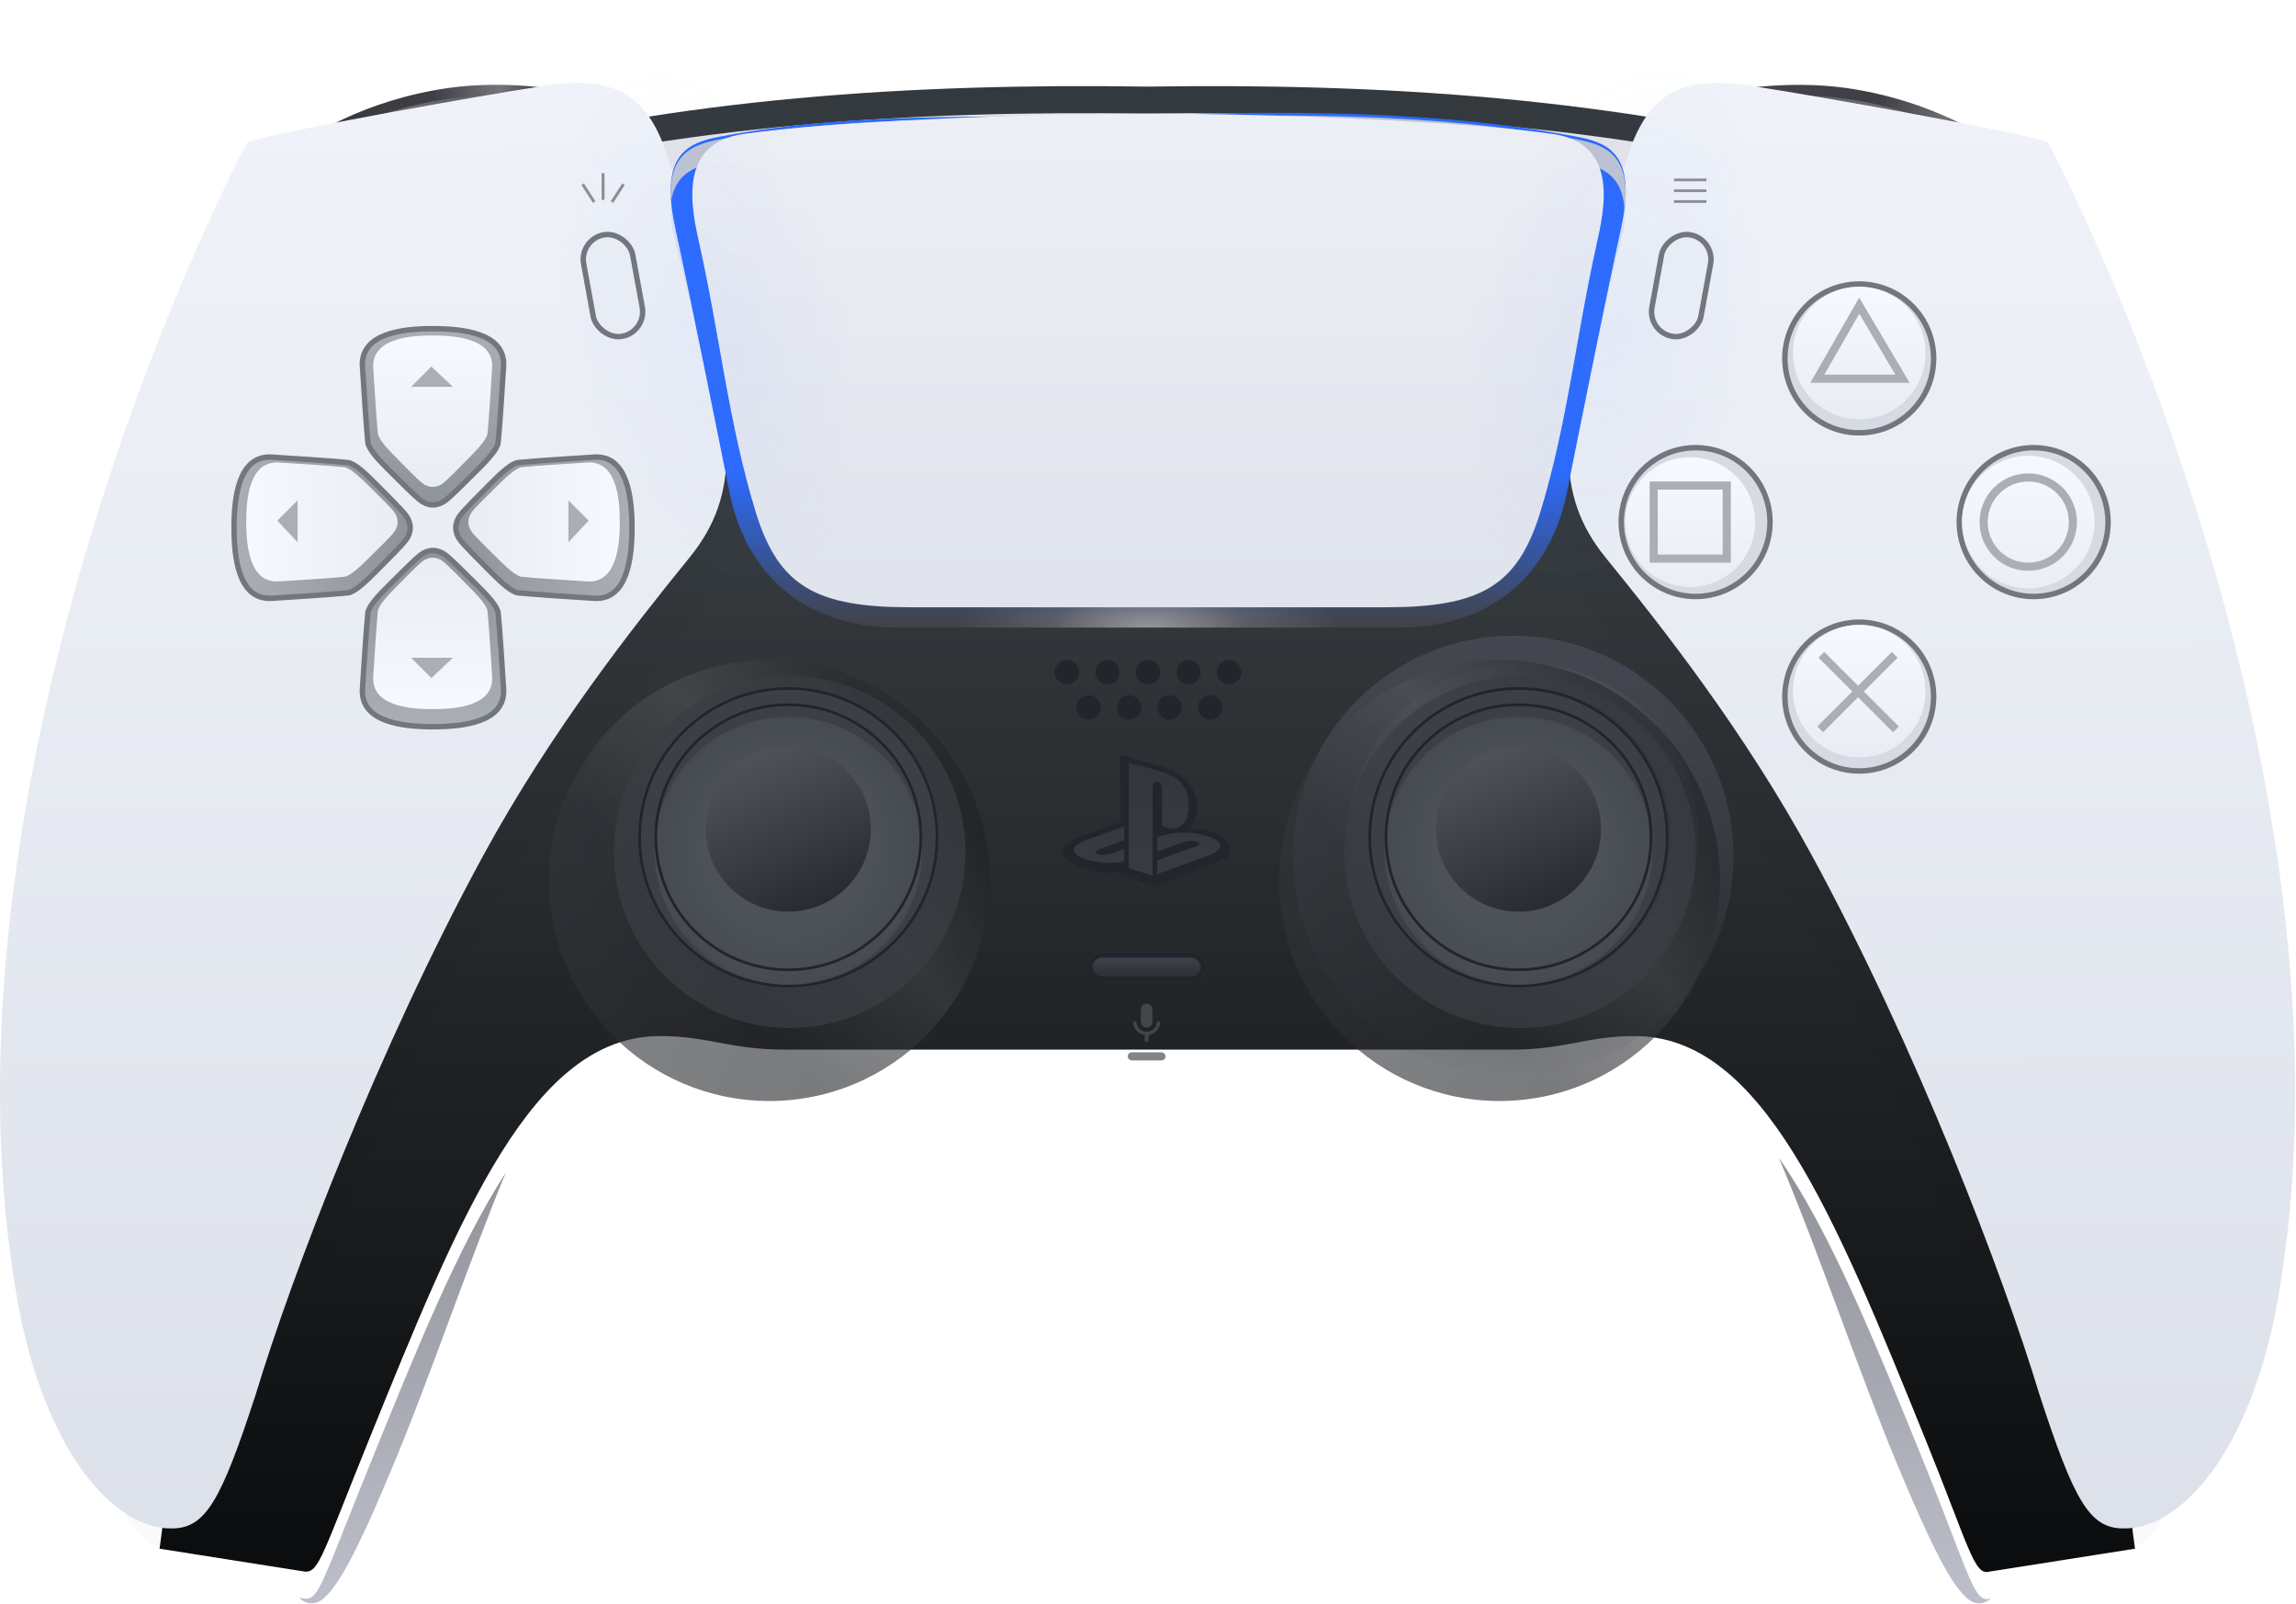 <svg xmlns="http://www.w3.org/2000/svg" width="849" height="593" fill="none"><path fill="url(#a)" d="m106 57-2 28 115.5-24-4-25c-3.333-3-28.5-6.462-49.5-3.5-31.2 4.4-53 18.167-60 24.5Z"/><path fill="url(#b)" d="m106 57-2 28 115.5-24-4-25c-3.333-3-28.5-6.462-49.5-3.5-31.2 4.4-53 18.167-60 24.5Z"/><g filter="url(#c)"><path fill="url(#d)" d="M105.892 58.513 106 57c7-6.333 28.8-20.1 60-24.5 21-2.962 46.167.5 49.5 3.5l.163 1.02C199.82 38.59 181.691 41.198 165.5 44c-18.161 3.143-42.177 9.458-59.608 14.513Z"/></g><path fill="url(#e)" d="m742.5 57 2 28L629 61l4-25c3.333-3 28.5-6.462 49.5-3.5 31.2 4.4 53 18.167 60 24.5Z"/><path fill="url(#f)" d="m742.5 57 2 28L629 61l4-25c3.333-3 28.5-6.462 49.5-3.5 31.2 4.4 53 18.167 60 24.5Z"/><g filter="url(#g)"><path fill="url(#h)" d="M742.608 58.513 742.5 57c-7-6.333-28.8-20.1-60-24.5-21-2.962-46.167.5-49.5 3.5l-.163 1.02C648.68 38.59 666.809 41.198 683 44c18.161 3.143 42.177 9.458 59.608 14.513Z"/></g><path fill="url(#i)" d="M657.791 428.033c18.976 27.157 35.473 67.867 54.195 114.066 4.243 10.47 7.503 18.935 10.105 25.692 7.192 18.673 9.363 24.311 13.381 23.209l.658-.104c-2.022 1.988-5.559 2.713-8.541.104-5.321-4.656-11.5-14.5-27-52-6.449-15.604-12.998-33.248-19.664-51.212l-.001-.002-.002-.004c-7.549-20.341-15.25-41.09-23.131-59.749Z"/><path fill="url(#j)" d="M110.713 590.64 113 591c3.98 0 5.618-4.119 14.79-27.193 2.349-5.909 5.192-13.062 8.696-21.708 17.512-43.215 33.078-81.627 50.547-108.637-7.094 17.212-14.043 35.936-20.868 54.326-6.667 17.963-13.216 35.608-19.665 51.212-15.5 37.5-21.679 47.344-27 52-3.107 2.718-6.816 1.818-8.787-.36Z"/><g filter="url(#k)"><path fill="url(#l)" d="M167.08 68.217C74.087 92.631 72.992 485.61 59 582.5l54 8.5c5 0 6.303-6.5 23.486-48.901C170.331 458.579 196.906 393 244 393c18 0 26 5 46 5h269c20 0 27.472-5 45.472-5 47.093 0 73.669 65.579 107.514 149.099C727.953 581.5 730 592.5 735.472 591l54-8.5C775.48 485.61 774.385 92.631 681.391 68.217c-84.088-22.076-170.35-27.524-257.155-26.2-86.805-1.324-173.068 4.124-257.156 26.2Z"/></g><path fill="#E4E4E9" d="M96.254 213.218c14.554-76.375 36.389-135.96 70.826-145 84.088-22.077 170.351-27.525 257.156-26.201 86.805-1.324 173.067 4.124 257.155 26.2 35.515 9.324 57.626 72.402 72.171 152.215-14.716-60.082-35.437-104.369-65.532-112.06C601.694 86.308 513.126 80.862 424 82.186c-89.126-1.324-177.694 4.122-264.03 26.186-28.877 7.379-49.124 48.454-63.716 104.846Z"/><circle cx="81.5" cy="81.5" r="81.5" fill="url(#m)" transform="matrix(-1 0 0 1 641 235)"/><circle cx="65" cy="65" r="65" fill="url(#n)" transform="matrix(-1 0 0 1 628 245)"/><circle cx="55.5" cy="55.5" r="54.5" fill="#3D3F44" stroke="#21242C" stroke-width="2" transform="matrix(-1 0 0 1 618 254)"/><circle cx="49.5" cy="49.5" r="48.5" fill="#5B5F67" stroke="#21242C" stroke-width="2" transform="matrix(-1 0 0 1 612 260)"/><circle cx="30.5" cy="30.5" r="30.5" fill="#4B4E53" transform="matrix(-1 0 0 1 593 279)"/><g filter="url(#o)" opacity=".6" transform="matrix(-1 0 0 1 370 235)"><circle cx="81.5" cy="81.5" r="81.5" fill="url(#p)"/><circle cx="81.5" cy="81.5" r="81.5" fill="url(#q)"/></g><g filter="url(#r)" opacity=".7"><circle cx="65" cy="65" r="65" fill="url(#s)" transform="matrix(-1 0 0 1 357 245)"/></g><g filter="url(#t)"><circle cx="55.5" cy="55.5" r="55.5" fill="#3D3F44" transform="matrix(-1 0 0 1 347 254)"/></g><circle cx="55.5" cy="55.5" r="55" stroke="#21242C" transform="matrix(-1 0 0 1 347 254)"/><g filter="url(#u)"><circle cx="49.5" cy="49.5" r="49.5" fill="url(#v)" transform="matrix(-1 0 0 1 341 260)"/></g><circle cx="49.5" cy="49.5" r="49" stroke="#21242C" transform="matrix(-1 0 0 1 341 260)"/><g filter="url(#w)"><circle cx="30.5" cy="30.5" r="30.5" fill="url(#x)" transform="matrix(-1 0 0 1 322 279)"/></g><g filter="url(#y)" opacity=".6" transform="matrix(-1 0 0 1 640 235)"><circle cx="81.5" cy="81.5" r="81.5" fill="url(#z)"/><circle cx="81.5" cy="81.5" r="81.5" fill="url(#A)"/></g><g filter="url(#B)" opacity=".7"><circle cx="65" cy="65" r="65" fill="url(#C)" transform="matrix(-1 0 0 1 627 245)"/></g><g filter="url(#D)"><circle cx="55.5" cy="55.5" r="55.5" fill="#3D3F44" transform="matrix(-1 0 0 1 617 254)"/></g><circle cx="55.5" cy="55.5" r="55" stroke="#21242C" transform="matrix(-1 0 0 1 617 254)"/><g filter="url(#E)"><circle cx="49.5" cy="49.5" r="49.5" fill="url(#F)" transform="matrix(-1 0 0 1 611 260)"/></g><circle cx="49.5" cy="49.5" r="49" stroke="#21242C" transform="matrix(-1 0 0 1 611 260)"/><g filter="url(#G)"><circle cx="30.5" cy="30.5" r="30.5" fill="url(#H)" transform="matrix(-1 0 0 1 592 279)"/></g><g fill="#000" fill-opacity=".02" filter="url(#I)"><path d="M197.163 64.283c-22.033 3.353-71.964 15.81-83.459 19.642-33.05 62.761-109.207 248.17-81.905 408.186 9.563 56.054 14.965 73.362 35.082 72.883 11.975 0 17.435.13 29.697-37.43 12.83-42.454 43.573-122.831 80.468-190.679 24.172-44.448 53.567-81.606 73.284-105.879 18.68-22.996 14.369-45.992 5.269-85.757-1.846-8.062-3.42-15.556-4.873-22.47-9.423-44.851-13.722-65.311-53.563-58.496Zm452.674 0c22.033 3.353 71.963 15.81 83.459 19.642 33.049 62.761 109.207 248.17 81.905 408.186-9.563 56.054-14.965 73.362-35.082 72.883-11.975 0-17.435.13-29.697-37.43-12.83-42.454-43.573-122.831-80.468-190.679-24.172-44.448-53.567-81.606-73.284-105.879-18.68-22.996-14.369-45.992-5.269-85.757 1.846-8.062 3.42-15.556 4.873-22.47 9.423-44.851 13.722-65.311 53.563-58.496Z"/></g><g filter="url(#J)"><path fill="url(#K)" d="M199.553 53c-23 3.5-96 16.5-108 20.5-34.5 65.5-114 259-85.5 426 9.984 58.5 36.5 87 57.5 86.5 12.5 0 18.2-10.3 31-49.5 13.393-44.307 45.485-128.191 84-199 25.233-46.389 55.918-85.168 76.5-110.5 19.5-24 15-48 5.5-89.5-1.926-8.414-3.57-16.235-5.086-23.451C245.63 67.24 241.142 45.888 199.553 53Z"/><path fill="url(#L)" d="M649.128 53c23 3.5 96 16.5 108 20.5 34.5 65.5 114 259 85.5 426-9.983 58.5-36.5 87-57.5 86.5-12.5 0-18.2-10.3-31-49.5-13.393-44.307-45.485-128.191-84-199-25.232-46.389-55.917-85.168-76.5-110.5-19.5-24-15-48-5.5-89.5 1.926-8.414 3.57-16.235 5.086-23.451C603.052 67.24 607.539 45.888 649.128 53Z"/></g><g filter="url(#M)"><path fill="url(#N)" d="M266.24 51.5c-12 2.286-22.5 6.5-16.5 34s16.5 79.998 20 97.499c5.4 27 24.5 50.001 62.5 50.001h184.666c38 0 57.1-23 62.5-50 3.5-17.501 14-70 20-97.5s-4.5-31.714-16.5-34c-51.148-9.742-106.074-9.532-158.166-8-52.83 1.554-106.267-1.95-158.5 8Z"/><path fill="url(#O)" d="M266.24 51.5c-12 2.286-22.5 6.5-16.5 34s16.5 79.998 20 97.499c5.4 27 24.5 50.001 62.5 50.001h184.666c38 0 57.1-23 62.5-50 3.5-17.501 14-70 20-97.5s-4.5-31.714-16.5-34c-51.148-9.742-106.074-9.532-158.166-8-52.83 1.554-106.267-1.95-158.5 8Z"/><path fill="url(#P)" d="M266.24 51.5c-12 2.286-22.5 6.5-16.5 34s16.5 79.998 20 97.499c5.4 27 24.5 50.001 62.5 50.001h184.666c38 0 57.1-23 62.5-50 3.5-17.501 14-70 20-97.5s-4.5-31.714-16.5-34c-51.148-9.742-106.074-9.532-158.166-8-52.83 1.554-106.267-1.95-158.5 8Z"/></g><g filter="url(#Q)"><path fill="#2A6AFD" fill-opacity=".1" d="M266.232 60.483c-11.995 1.946-22.49 5.533-16.493 28.945 5.998 23.411 16.493 68.105 19.992 83.004 5.398 22.987 24.49 42.568 62.474 42.568h184.59c37.984 0 57.076-19.581 62.474-42.567 3.499-14.899 13.994-59.594 19.992-83.005 5.997-23.412-4.498-27-16.493-28.945-51.127-8.294-106.031-8.115-158.101-6.811-52.808 1.323-106.223-1.66-158.435 6.81Z"/></g><path fill="#BEC3D2" d="M248.097 74.537c-1.143-17.769 7.96-21.097 18.143-23.037 37.962-7.23 76.56-7.356 115.098-7.481 14.488-.047 28.968-.094 43.402-.519 52.092-1.532 107.018-1.742 158.166 8 10.816 2.06 20.413 5.687 17.808 26.52-.524-13.766-8.916-16.643-18.206-18.383-51.127-9.574-106.031-9.367-158.101-7.861-14.428.417-28.902.463-43.384.51-38.522.122-77.104.245-115.051 7.351-8.448 1.582-16.153 4.105-17.875 14.9Z"/><g filter="url(#R)"><path fill="url(#S)" d="M424.509 38c-48 0-118 3-149.5 7.5-24.732 3.533-19.363 27.492-16.28 41.248 7.354 32.812 10.82 66.527 20.78 98.752 8.5 27.5 22.5 35 57.5 35h175c35 0 49-7.5 57.5-35 9.96-32.225 13.427-65.94 20.78-98.752 3.083-13.756 8.452-37.715-16.28-41.248-31.5-4.5-101.5-7.5-149.5-7.5Z"/></g><ellipse cx="261.419" cy="122.419" fill="url(#T)" fill-opacity=".07" rx="96.711" ry="99.534" transform="rotate(-15 261.419 122.419)"/><ellipse cx="96.711" cy="99.534" fill="url(#U)" fill-opacity=".07" rx="96.711" ry="99.534" transform="scale(-1 1) rotate(-15 -167.55 2741.854)"/><g opacity=".85"><g filter="url(#V)"><path fill="#21242C" d="M414.328 302v-25c3 .667 10.567 3.108 17 5 9.038 2.658 15.5 13.5 8.5 22.5 8-1 18 4 14 10.5l-27 11c-2.667-1.333-13.5-5.5-13.5-5.5-13.5 1.5-29-7.5-14.5-13l15.5-5.5Z"/></g><g filter="url(#W)"><path fill="url(#X)" d="M429.693 291.214v13.042c5.492 2.652 9.813-.003 9.813-7.002 0-7.179-2.529-10.367-9.987-12.931-2.935-.985-8.391-2.628-12.139-3.323v38.934l8.812 2.796v-32.655c0-1.528.68-2.554 1.781-2.195 1.439.4 1.72 1.807 1.72 3.334Z"/><path fill="url(#Y)" d="M406.036 314.726c1.306.427 3.668.307 5.277-.271l4.358-1.582v4.581l-.023.004a373.9 373.9 0 0 1-.843.139c-4.362.712-9.01.416-13.585-1.094-4.267-1.2-4.979-3.7-3.033-5.144 1.8-1.333 4.855-2.332 4.855-2.332l12.629-4.489v5.116l-9.088 3.254c-1.608.575-1.851 1.394-.547 1.818Z"/><path fill="url(#Z)" d="M450.758 312.938c-1.058 1.333-3.643 2.286-3.643 2.286l-19.255 6.915v-5.098l14.17-5.053c1.608-.575 1.856-1.389.55-1.816-1.306-.427-3.667-.305-5.277.27l-9.443 3.328v-5.291l.542-.184s2.732-.968 6.565-1.395c3.837-.416 8.536.058 12.224 1.458 4.156 1.314 4.623 3.25 3.567 4.58Z"/></g></g><g fill="#21242C" filter="url(#aa)" opacity=".9"><path d="M399 246.5a4.5 4.5 0 1 1-9 0 4.5 4.5 0 0 1 9 0Zm15 0a4.5 4.5 0 1 1-9 0 4.5 4.5 0 0 1 9 0ZM402.5 264a4.5 4.5 0 1 0 0-9 4.5 4.5 0 0 0 0 9Zm26.5-17.5a4.5 4.5 0 1 1-9 0 4.5 4.5 0 0 1 9 0ZM417.5 264a4.5 4.5 0 1 0 0-9 4.5 4.5 0 0 0 0 9Zm26.5-17.5a4.5 4.5 0 1 1-9 0 4.5 4.5 0 0 1 9 0ZM432.5 264a4.5 4.5 0 1 0 0-9 4.5 4.5 0 0 0 0 9Zm26.5-17.5a4.5 4.5 0 1 1-9 0 4.5 4.5 0 0 1 9 0ZM447.5 264a4.5 4.5 0 1 0 0-9 4.5 4.5 0 0 0 0 9Z"/></g><g filter="url(#ab)" opacity=".71"><rect width="44" height="11" x="402" y="349" fill="url(#ac)" rx="5.5"/><rect width="42" height="9" x="403" y="350" stroke="#21242C" stroke-width="2" rx="4.5"/></g><rect width="14" height="3" x="417" y="389" fill="#21242C" fill-opacity=".65" opacity=".86" rx="1.5"/><path fill="#CACDDB" fill-opacity=".2" d="M427.792 377.637H429c0 1.244-.425 2.339-1.275 3.284-.828.922-1.835 1.475-3.02 1.659V385h-1.41v-2.42c-1.185-.184-2.203-.737-3.053-1.659-.828-.945-1.242-2.04-1.242-3.284h1.208c0 1.083.369 1.982 1.107 2.696A3.86 3.86 0 0 0 424 381.37c1.029 0 1.913-.345 2.651-1.037.761-.714 1.141-1.613 1.141-2.696Zm-2.282 1.556c-.425.437-.928.656-1.51.656s-1.085-.219-1.51-.656a2.16 2.16 0 0 1-.638-1.556v-4.425c0-.599.213-1.117.638-1.555.425-.438.928-.657 1.51-.657s1.085.219 1.51.657c.425.438.638.956.638 1.555v4.425a2.16 2.16 0 0 1-.638 1.556Z"/><g filter="url(#ad)"><path fill="url(#ae)" d="M134.027 133.5c.5 8 1.334 21 2 28 .238 2.5 3.9 6.4 7.5 10 4.5 4.5 10 10 12 11.5 2.925 2.193 6.251 2.193 9.176 0 2-1.5 7.5-7 12-11.5 3.6-3.6 7.262-7.5 7.5-10 .667-7 1.5-20 2-28 .775-12.405-15.176-14-26.176-14-11 0-26.77 1.67-26 14Z"/><path stroke="#72767E" stroke-width="2" d="M134.027 133.5c.5 8 1.334 21 2 28 .238 2.5 3.9 6.4 7.5 10 4.5 4.5 10 10 12 11.5 2.925 2.193 6.251 2.193 9.176 0 2-1.5 7.5-7 12-11.5 3.6-3.6 7.262-7.5 7.5-10 .667-7 1.5-20 2-28 .775-12.405-15.176-14-26.176-14-11 0-26.77 1.67-26 14Z"/></g><path fill="url(#af)" d="M138.023 136.035c.421 6.877 1.123 18.052 1.685 24.069.2 2.149 3.285 5.502 6.318 8.596 3.791 3.869 8.424 8.596 10.109 9.886 2.464 1.885 5.266 1.885 7.73 0 1.685-1.29 6.318-6.017 10.109-9.886 3.033-3.094 6.118-6.447 6.318-8.596.562-6.017 1.264-17.192 1.685-24.069.653-10.664-12.784-12.035-22.051-12.035-9.267 0-22.552 1.435-21.903 12.035Z"/><path fill="#AAAEB7" d="M152 143h15.5l-8-7.5-7.5 7.5Z"/><g filter="url(#ag)"><path fill="url(#ah)" d="M219.688 166.985c-8.001.5-21.001 1.333-28.001 2-2.5.238-6.4 3.9-10 7.5-4.499 4.5-10 10-11.5 12-2.193 2.924-2.193 6.251 0 9.175 1.5 2 7 7.5 11.5 12 3.6 3.6 7.5 7.262 10 7.5 7 .667 20 1.5 28 2 12.406.776 14-15.175 14-26.175s-1.669-26.771-13.999-26Z"/><path stroke="#72767E" stroke-width="2" d="M219.688 166.985c-8.001.5-21.001 1.333-28.001 2-2.5.238-6.4 3.9-10 7.5-4.499 4.5-10 10-11.5 12-2.193 2.924-2.193 6.251 0 9.175 1.5 2 7 7.5 11.5 12 3.6 3.6 7.5 7.262 10 7.5 7 .667 20 1.5 28 2 12.406.776 14-15.175 14-26.175s-1.669-26.771-13.999-26Z"/></g><path fill="url(#ai)" d="M217.153 170.98c-6.877.422-18.052 1.124-24.07 1.685-2.149.201-5.501 3.286-8.596 6.318-3.868 3.791-8.596 8.425-9.885 10.11-1.886 2.463-1.886 5.266 0 7.729 1.289 1.685 6.017 6.319 9.885 10.109 3.095 3.033 6.447 6.118 8.596 6.319 6.018.561 17.193 1.263 24.07 1.685 10.664.653 12.034-12.785 12.034-22.051 0-9.267-1.435-22.553-12.034-21.904Z"/><path fill="#AAAEB7" d="m210.188 184.958-.001 15.5 7.5-8-7.499-7.5Z"/><g filter="url(#aj)"><path fill="url(#ak)" d="M134.027 252.645c.5-8 1.334-21 2-28 .238-2.5 3.9-6.4 7.5-10 4.5-4.5 10-10 12-11.5 2.925-2.193 6.251-2.193 9.176 0 2 1.5 7.5 7 12 11.5 3.6 3.6 7.262 7.5 7.5 10 .667 7 1.5 20 2 28 .775 12.405-15.176 14-26.176 14-11 0-26.77-1.67-26-14Z"/><path stroke="#72767E" stroke-width="2" d="M134.027 252.645c.5-8 1.334-21 2-28 .238-2.5 3.9-6.4 7.5-10 4.5-4.5 10-10 12-11.5 2.925-2.193 6.251-2.193 9.176 0 2 1.5 7.5 7 12 11.5 3.6 3.6 7.262 7.5 7.5 10 .667 7 1.5 20 2 28 .775 12.405-15.176 14-26.176 14-11 0-26.77-1.67-26-14Z"/></g><path fill="url(#al)" d="M138.023 250.11c.421-6.877 1.123-18.052 1.685-24.069.2-2.149 3.285-5.502 6.318-8.596 3.791-3.868 8.424-8.596 10.109-9.886 2.464-1.885 5.266-1.885 7.73 0 1.685 1.29 6.318 6.018 10.109 9.886 3.033 3.094 6.118 6.447 6.318 8.596.562 6.017 1.264 17.192 1.685 24.069.653 10.664-12.784 12.035-22.051 12.035-9.267 0-22.552-1.435-21.903-12.035Z"/><path fill="#AAAEB7" d="M152 243.145h15.5l-8 7.5-7.5-7.5Z"/><g filter="url(#am)"><path fill="url(#an)" d="M100.542 166.985c8 .5 21 1.333 28 2 2.5.238 6.4 3.9 10 7.5 4.5 4.5 10 10 11.5 12 2.194 2.924 2.194 6.251 0 9.175-1.5 2-6.999 7.5-11.499 12-3.6 3.6-7.501 7.262-10.001 7.5-7 .667-20 1.5-28 2-12.405.776-14-15.175-14-26.175s1.67-26.771 14-26Z"/><path stroke="#72767E" stroke-width="2" d="M100.542 166.985c8 .5 21 1.333 28 2 2.5.238 6.4 3.9 10 7.5 4.5 4.5 10 10 11.5 12 2.194 2.924 2.194 6.251 0 9.175-1.5 2-6.999 7.5-11.499 12-3.6 3.6-7.501 7.262-10.001 7.5-7 .667-20 1.5-28 2-12.405.776-14-15.175-14-26.175s1.67-26.771 14-26Z"/></g><path fill="url(#ao)" d="M103.077 170.98c6.877.422 18.052 1.124 24.07 1.685 2.149.201 5.501 3.286 8.596 6.318 3.868 3.791 8.596 8.425 9.885 10.11 1.886 2.463 1.886 5.266 0 7.729-1.289 1.685-6.017 6.319-9.885 10.109-3.095 3.033-6.447 6.118-8.596 6.319-6.018.561-17.193 1.263-24.07 1.685-10.664.653-12.034-12.785-12.034-22.051 0-9.267 1.435-22.553 12.034-21.904Z"/><path fill="#AAAEB7" d="M110.042 184.958v15.5l-7.5-8 7.5-7.5Z"/><g filter="url(#ap)"><rect width="20.432" height="40.117" x="213" y="82.674" fill="#E8ECF4" rx="10.216" transform="rotate(-10.357 213 82.674)"/><rect width="18.432" height="38.117" x="214.163" y="83.477" stroke="#72767E" stroke-width="2" rx="9.216" transform="rotate(-10.357 214.163 83.477)"/></g><path fill="#72767E" d="M222.467 64v9.9h1.066V64h-1.066Zm-3.2 11L215 68.4l.888-.61 4.266 6.6-.887.61Zm7.466 0L231 68.4l-.888-.61-4.266 6.6.887.61Z" opacity=".8"/><g filter="url(#aq)"><circle cx="687.5" cy="130.5" r="28.5" fill="#D6DAE2"/><circle cx="687.5" cy="130.5" r="27.5" stroke="#72767E" stroke-width="2"/></g><circle cx="687.5" cy="130.5" r="24.5" fill="url(#ar)"/><path stroke="#AAAEB7" stroke-width="3" d="M687.5 113 672 140h31.5l-16-27Z"/><g filter="url(#as)" transform="rotate(-90 625 193)"><circle cx="625" cy="193" r="28.5" fill="#D6DAE2"/><circle cx="625" cy="193" r="27.5" stroke="#72767E" stroke-width="2"/></g><circle cx="625" cy="193" r="24" fill="url(#at)" transform="rotate(-90 625 193)"/><path stroke="#AAAEB7" stroke-width="3" d="M611.5 179.5h27v27h-27z"/><g filter="url(#au)"><circle cx="687.5" cy="255.5" r="28.5" fill="#D6DAE2"/><circle cx="687.5" cy="255.5" r="27.5" stroke="#72767E" stroke-width="2"/></g><circle cx="687.5" cy="255.5" r="24.5" fill="url(#av)"/><path fill="#AAAEB7" d="m689.182 255.621 12.5-12.5-2.121-2.121-12.5 12.5-12.5-12.5-2.122 2.121 12.5 12.5L672 268.561l2.121 2.121 12.94-12.939L700 270.682l2.121-2.121-12.939-12.94Z"/><g filter="url(#aw)" transform="rotate(-90 750 193)"><circle cx="750" cy="193" r="28.5" fill="#D6DAE2"/><circle cx="750" cy="193" r="27.5" stroke="#72767E" stroke-width="2"/></g><circle cx="750" cy="193" r="24.5" fill="url(#ax)" transform="rotate(-90 750 193)"/><circle cx="750" cy="193" r="16.5" stroke="#AAAEB7" stroke-width="3" transform="rotate(-90 750 193)"/><g filter="url(#ay)"><rect width="20.432" height="40.117" fill="#E8ECF4" rx="10.216" transform="scale(-1 1) rotate(-10.358 138.431 3546.18)"/><rect width="18.432" height="38.117" x="-1.163" y=".804" stroke="#72767E" stroke-width="2" rx="9.216" transform="scale(-1 1) rotate(-10.358 138.431 3534.144)"/></g><path fill="#72767E" d="M631 67h-12v-1h12v1Zm0 4h-12v-1h12v1Zm-12 4h12v-1h-12v1Z" opacity=".8"/><defs><linearGradient id="a" x1="104" x2="220" y1="69.5" y2="44.5" gradientUnits="userSpaceOnUse"><stop stop-color="#35353A"/><stop offset="1" stop-color="#47474E"/></linearGradient><linearGradient id="b" x1="220" x2="104" y1="31" y2="53" gradientUnits="userSpaceOnUse"><stop offset=".182" stop-color="#fff" stop-opacity="0"/><stop offset=".297" stop-color="#fff" stop-opacity=".27"/><stop offset=".505" stop-color="#fff" stop-opacity="0"/></linearGradient><linearGradient id="d" x1="194.5" x2="119.5" y1="31" y2="59" gradientUnits="userSpaceOnUse"><stop stop-color="#5F5E63"/><stop offset=".704" stop-color="#6E6D74"/></linearGradient><linearGradient id="e" x1="744.5" x2="628.5" y1="69.5" y2="44.5" gradientUnits="userSpaceOnUse"><stop stop-color="#35353A"/><stop offset="1" stop-color="#47474E"/></linearGradient><linearGradient id="f" x1="628.5" x2="744.5" y1="31" y2="53" gradientUnits="userSpaceOnUse"><stop offset=".557" stop-color="#fff" stop-opacity="0"/><stop offset=".781" stop-color="#fff" stop-opacity=".27"/><stop offset=".911" stop-color="#fff" stop-opacity="0"/></linearGradient><linearGradient id="h" x1="654" x2="729" y1="31" y2="59" gradientUnits="userSpaceOnUse"><stop stop-color="#5F5E63"/><stop offset=".704" stop-color="#6E6D74"/></linearGradient><linearGradient id="i" x1="129" x2="129" y1="587" y2="401" gradientUnits="userSpaceOnUse"><stop stop-color="#BBBDC8"/><stop offset="1" stop-color="#898A91"/></linearGradient><linearGradient id="j" x1="129" x2="129" y1="587" y2="401" gradientUnits="userSpaceOnUse"><stop stop-color="#BBBDC8"/><stop offset="1" stop-color="#898A91"/></linearGradient><linearGradient id="l" x1="424" x2="424" y1="217" y2="599" gradientUnits="userSpaceOnUse"><stop stop-color="#34393D"/><stop offset="1" stop-color="#0A0B0C"/></linearGradient><linearGradient id="m" x1="81.5" x2="81.5" y1="0" y2="163" gradientUnits="userSpaceOnUse"><stop stop-color="#444750"/><stop offset="1" stop-color="#444750" stop-opacity="0"/></linearGradient><linearGradient id="n" x1="65" x2="65" y1="0" y2="130" gradientUnits="userSpaceOnUse"><stop stop-color="#494C55"/><stop offset="1" stop-color="#494C55" stop-opacity="0"/></linearGradient><linearGradient id="p" x1="148.5" x2="-5" y1="41.5" y2="111" gradientUnits="userSpaceOnUse"><stop stop-color="#33353A"/><stop offset="1" stop-color="#1A1C1F"/></linearGradient><linearGradient id="q" x1="-58" x2="105.5" y1="55" y2="197.5" gradientUnits="userSpaceOnUse"><stop offset=".24" stop-color="#fff" stop-opacity="0"/><stop offset=".473" stop-color="#fff" stop-opacity=".15"/><stop offset=".729" stop-color="#fff" stop-opacity="0"/></linearGradient><linearGradient id="s" x1="65" x2="65" y1="0" y2="130" gradientUnits="userSpaceOnUse"><stop stop-color="#3A3C42"/><stop offset="1" stop-color="#3B3F45"/></linearGradient><linearGradient id="x" x1="44" x2="17" y1="0" y2="61" gradientUnits="userSpaceOnUse"><stop stop-color="#515559"/><stop offset="1" stop-color="#27292F"/></linearGradient><linearGradient id="z" x1="148.5" x2="-5" y1="41.5" y2="111" gradientUnits="userSpaceOnUse"><stop stop-color="#33353A"/><stop offset="1" stop-color="#1A1C1F"/></linearGradient><linearGradient id="A" x1="-58" x2="105.5" y1="55" y2="197.5" gradientUnits="userSpaceOnUse"><stop offset=".24" stop-color="#fff" stop-opacity="0"/><stop offset=".473" stop-color="#fff" stop-opacity=".15"/><stop offset=".729" stop-color="#fff" stop-opacity="0"/></linearGradient><linearGradient id="C" x1="65" x2="65" y1="0" y2="130" gradientUnits="userSpaceOnUse"><stop stop-color="#3A3C42"/><stop offset="1" stop-color="#3B3F45"/></linearGradient><linearGradient id="H" x1="44" x2="17" y1="0" y2="61" gradientUnits="userSpaceOnUse"><stop stop-color="#515559"/><stop offset="1" stop-color="#27292F"/></linearGradient><linearGradient id="K" x1="424" x2="423.624" y1="610" y2="32" gradientUnits="userSpaceOnUse"><stop stop-color="#DCE0E9"/><stop offset="1" stop-color="#F0F3F9"/></linearGradient><linearGradient id="L" x1="424" x2="423.624" y1="610" y2="32" gradientUnits="userSpaceOnUse"><stop stop-color="#DCE0E9"/><stop offset="1" stop-color="#F0F3F9"/></linearGradient><linearGradient id="N" x1="424.573" x2="424.573" y1="42.711" y2="233" gradientUnits="userSpaceOnUse"><stop stop-color="#2A6AFD"/><stop offset=".694" stop-color="#2A6AFD"/><stop offset="1" stop-color="#424246"/></linearGradient><linearGradient id="S" x1="425" x2="425" y1="275" y2="-15.5" gradientUnits="userSpaceOnUse"><stop stop-color="#DCE0E9"/><stop offset="1" stop-color="#F0F2F8"/><stop offset="1" stop-color="#fff"/></linearGradient><linearGradient id="X" x1="424" x2="424" y1="274" y2="334" gradientUnits="userSpaceOnUse"><stop stop-color="#33353C"/><stop offset="1" stop-color="#3C3F47"/></linearGradient><linearGradient id="Y" x1="424" x2="424" y1="274" y2="334" gradientUnits="userSpaceOnUse"><stop stop-color="#33353C"/><stop offset="1" stop-color="#3C3F47"/></linearGradient><linearGradient id="Z" x1="424" x2="424" y1="274" y2="334" gradientUnits="userSpaceOnUse"><stop stop-color="#33353C"/><stop offset="1" stop-color="#3C3F47"/></linearGradient><linearGradient id="ac" x1="424" x2="424" y1="349" y2="361.5" gradientUnits="userSpaceOnUse"><stop stop-color="#51545F"/><stop offset="1" stop-color="#51545F" stop-opacity="0"/></linearGradient><linearGradient id="ae" x1="160.115" x2="160.115" y1="119.5" y2="184.645" gradientUnits="userSpaceOnUse"><stop stop-color="#AAAEB7"/><stop offset="1" stop-color="#8F939A"/></linearGradient><linearGradient id="af" x1="160" x2="160" y1="124" y2="180" gradientUnits="userSpaceOnUse"><stop stop-color="#F7F9FF"/><stop offset="1" stop-color="#E8ECF4"/></linearGradient><linearGradient id="ah" x1="233.687" x2="168.542" y1="193.073" y2="193.073" gradientUnits="userSpaceOnUse"><stop stop-color="#AAAEB7"/><stop offset="1" stop-color="#8F939A"/></linearGradient><linearGradient id="ai" x1="229.187" x2="173.187" y1="192.958" y2="192.958" gradientUnits="userSpaceOnUse"><stop stop-color="#F7F9FF"/><stop offset="1" stop-color="#E8ECF4"/></linearGradient><linearGradient id="ak" x1="160.115" x2="160.115" y1="266.645" y2="201.5" gradientUnits="userSpaceOnUse"><stop stop-color="#AAAEB7"/><stop offset="1" stop-color="#8F939A"/></linearGradient><linearGradient id="al" x1="160" x2="160" y1="262.145" y2="206.145" gradientUnits="userSpaceOnUse"><stop stop-color="#F7F9FF"/><stop offset="1" stop-color="#E8ECF4"/></linearGradient><linearGradient id="an" x1="86.543" x2="151.688" y1="193.073" y2="193.073" gradientUnits="userSpaceOnUse"><stop stop-color="#AAAEB7"/><stop offset="1" stop-color="#8F939A"/></linearGradient><linearGradient id="ao" x1="91.043" x2="147.042" y1="192.958" y2="192.958" gradientUnits="userSpaceOnUse"><stop stop-color="#F7F9FF"/><stop offset="1" stop-color="#E8ECF4"/></linearGradient><linearGradient id="ar" x1="687.5" x2="687.5" y1="106" y2="155" gradientUnits="userSpaceOnUse"><stop stop-color="#F7F9FF"/><stop offset="1" stop-color="#E8ECF4"/></linearGradient><linearGradient id="at" x1="649" x2="596.5" y1="189.5" y2="189.5" gradientUnits="userSpaceOnUse"><stop stop-color="#F7F9FF"/><stop offset="1" stop-color="#E8ECF4"/></linearGradient><linearGradient id="av" x1="687.5" x2="687.5" y1="231" y2="280" gradientUnits="userSpaceOnUse"><stop stop-color="#F7F9FF"/><stop offset="1" stop-color="#E8ECF4"/></linearGradient><linearGradient id="ax" x1="775" x2="718.5" y1="196" y2="196" gradientUnits="userSpaceOnUse"><stop stop-color="#F7F9FF"/><stop offset="1" stop-color="#E8ECF4"/></linearGradient><filter id="c" width="109.771" height="31.143" x="105.892" y="31.37" color-interpolation-filters="sRGB" filterUnits="userSpaceOnUse"><feFlood flood-opacity="0" result="BackgroundImageFix"/><feBlend in="SourceGraphic" in2="BackgroundImageFix" result="shape"/><feColorMatrix in="SourceAlpha" result="hardAlpha" values="0 0 0 0 0 0 0 0 0 0 0 0 0 0 0 0 0 0 127 0"/><feOffset dy="4"/><feGaussianBlur stdDeviation="2"/><feComposite in2="hardAlpha" k2="-1" k3="1" operator="arithmetic"/><feColorMatrix values="0 0 0 0 0 0 0 0 0 0 0 0 0 0 0 0 0 0 0.1 0"/><feBlend in2="shape" result="effect1_innerShadow_4_110"/></filter><filter id="g" width="109.771" height="31.143" x="632.837" y="31.37" color-interpolation-filters="sRGB" filterUnits="userSpaceOnUse"><feFlood flood-opacity="0" result="BackgroundImageFix"/><feBlend in="SourceGraphic" in2="BackgroundImageFix" result="shape"/><feColorMatrix in="SourceAlpha" result="hardAlpha" values="0 0 0 0 0 0 0 0 0 0 0 0 0 0 0 0 0 0 127 0"/><feOffset dy="4"/><feGaussianBlur stdDeviation="2"/><feComposite in2="hardAlpha" k2="-1" k3="1" operator="arithmetic"/><feColorMatrix values="0 0 0 0 0 0 0 0 0 0 0 0 0 0 0 0 0 0 0.1 0"/><feBlend in2="shape" result="effect1_innerShadow_4_110"/></filter><filter id="k" width="730.472" height="559.301" x="59" y="31.831" color-interpolation-filters="sRGB" filterUnits="userSpaceOnUse"><feFlood flood-opacity="0" result="BackgroundImageFix"/><feBlend in="SourceGraphic" in2="BackgroundImageFix" result="shape"/><feColorMatrix in="SourceAlpha" result="hardAlpha" values="0 0 0 0 0 0 0 0 0 0 0 0 0 0 0 0 0 0 127 0"/><feOffset dy="-10"/><feGaussianBlur stdDeviation="22"/><feComposite in2="hardAlpha" k2="-1" k3="1" operator="arithmetic"/><feColorMatrix values="0 0 0 0 1 0 0 0 0 1 0 0 0 0 1 0 0 0 0.3 0"/><feBlend in2="shape" result="effect1_innerShadow_4_110"/></filter><filter id="o" width="251" height="251" x="163" y="195" color-interpolation-filters="sRGB" filterUnits="userSpaceOnUse"><feFlood flood-opacity="0" result="BackgroundImageFix"/><feColorMatrix in="SourceAlpha" result="hardAlpha" values="0 0 0 0 0 0 0 0 0 0 0 0 0 0 0 0 0 0 127 0"/><feOffset dy="4"/><feGaussianBlur stdDeviation="22"/><feColorMatrix values="0 0 0 0 0 0 0 0 0 0 0 0 0 0 0 0 0 0 0.12 0"/><feBlend in2="BackgroundImageFix" result="effect1_dropShadow_4_110"/><feBlend in="SourceGraphic" in2="effect1_dropShadow_4_110" result="shape"/><feColorMatrix in="SourceAlpha" result="hardAlpha" values="0 0 0 0 0 0 0 0 0 0 0 0 0 0 0 0 0 0 127 0"/><feOffset dx="4" dy="5"/><feGaussianBlur stdDeviation="3"/><feComposite in2="hardAlpha" k2="-1" k3="1" operator="arithmetic"/><feColorMatrix values="0 0 0 0 1 0 0 0 0 1 0 0 0 0 1 0 0 0 0.09 0"/><feBlend in2="shape" result="effect2_innerShadow_4_110"/></filter><filter id="r" width="130" height="135" x="227" y="245" color-interpolation-filters="sRGB" filterUnits="userSpaceOnUse"><feFlood flood-opacity="0" result="BackgroundImageFix"/><feBlend in="SourceGraphic" in2="BackgroundImageFix" result="shape"/><feColorMatrix in="SourceAlpha" result="hardAlpha" values="0 0 0 0 0 0 0 0 0 0 0 0 0 0 0 0 0 0 127 0"/><feOffset dy="5"/><feGaussianBlur stdDeviation="3"/><feComposite in2="hardAlpha" k2="-1" k3="1" operator="arithmetic"/><feColorMatrix values="0 0 0 0 1 0 0 0 0 1 0 0 0 0 1 0 0 0 0.09 0"/><feBlend in2="shape" result="effect1_innerShadow_4_110"/></filter><filter id="t" width="111" height="111" x="236" y="254" color-interpolation-filters="sRGB" filterUnits="userSpaceOnUse"><feFlood flood-opacity="0" result="BackgroundImageFix"/><feBlend in="SourceGraphic" in2="BackgroundImageFix" result="shape"/><feColorMatrix in="SourceAlpha" result="hardAlpha" values="0 0 0 0 0 0 0 0 0 0 0 0 0 0 0 0 0 0 127 0"/><feOffset/><feGaussianBlur stdDeviation="2.5"/><feComposite in2="hardAlpha" k2="-1" k3="1" operator="arithmetic"/><feColorMatrix values="0 0 0 0 0 0 0 0 0 0 0 0 0 0 0 0 0 0 0.55 0"/><feBlend in2="shape" result="effect1_innerShadow_4_110"/></filter><filter id="u" width="99" height="104" x="242" y="260" color-interpolation-filters="sRGB" filterUnits="userSpaceOnUse"><feFlood flood-opacity="0" result="BackgroundImageFix"/><feBlend in="SourceGraphic" in2="BackgroundImageFix" result="shape"/><feColorMatrix in="SourceAlpha" result="hardAlpha" values="0 0 0 0 0 0 0 0 0 0 0 0 0 0 0 0 0 0 127 0"/><feOffset/><feGaussianBlur stdDeviation="8"/><feComposite in2="hardAlpha" k2="-1" k3="1" operator="arithmetic"/><feColorMatrix values="0 0 0 0 0.129 0 0 0 0 0.141 0 0 0 0 0.173 0 0 0 0.35 0"/><feBlend in2="shape" result="effect1_innerShadow_4_110"/><feColorMatrix in="SourceAlpha" result="hardAlpha" values="0 0 0 0 0 0 0 0 0 0 0 0 0 0 0 0 0 0 127 0"/><feOffset dy="5"/><feGaussianBlur stdDeviation="5.5"/><feComposite in2="hardAlpha" k2="-1" k3="1" operator="arithmetic"/><feColorMatrix values="0 0 0 0 1 0 0 0 0 1 0 0 0 0 1 0 0 0 0.2 0"/><feBlend in2="effect1_innerShadow_4_110" result="effect2_innerShadow_4_110"/></filter><filter id="w" width="101" height="101" x="241" y="252" color-interpolation-filters="sRGB" filterUnits="userSpaceOnUse"><feFlood flood-opacity="0" result="BackgroundImageFix"/><feColorMatrix in="SourceAlpha" result="hardAlpha" values="0 0 0 0 0 0 0 0 0 0 0 0 0 0 0 0 0 0 127 0"/><feOffset dy="4"/><feGaussianBlur stdDeviation="4"/><feColorMatrix values="0 0 0 0 1 0 0 0 0 1 0 0 0 0 1 0 0 0 0.13 0"/><feBlend in2="BackgroundImageFix" result="effect1_dropShadow_4_110"/><feColorMatrix in="SourceAlpha" result="hardAlpha" values="0 0 0 0 0 0 0 0 0 0 0 0 0 0 0 0 0 0 127 0"/><feOffset dy="-7"/><feGaussianBlur stdDeviation="10"/><feColorMatrix values="0 0 0 0 0 0 0 0 0 0 0 0 0 0 0 0 0 0 0.5 0"/><feBlend in2="effect1_dropShadow_4_110" result="effect2_dropShadow_4_110"/><feBlend in="SourceGraphic" in2="effect2_dropShadow_4_110" result="shape"/><feColorMatrix in="SourceAlpha" result="hardAlpha" values="0 0 0 0 0 0 0 0 0 0 0 0 0 0 0 0 0 0 127 0"/><feOffset/><feGaussianBlur stdDeviation="6.5"/><feComposite in2="hardAlpha" k2="-1" k3="1" operator="arithmetic"/><feColorMatrix values="0 0 0 0 0 0 0 0 0 0 0 0 0 0 0 0 0 0 0.25 0"/><feBlend in2="shape" result="effect3_innerShadow_4_110"/></filter><filter id="y" width="251" height="251" x="433" y="195" color-interpolation-filters="sRGB" filterUnits="userSpaceOnUse"><feFlood flood-opacity="0" result="BackgroundImageFix"/><feColorMatrix in="SourceAlpha" result="hardAlpha" values="0 0 0 0 0 0 0 0 0 0 0 0 0 0 0 0 0 0 127 0"/><feOffset dy="4"/><feGaussianBlur stdDeviation="22"/><feColorMatrix values="0 0 0 0 0 0 0 0 0 0 0 0 0 0 0 0 0 0 0.12 0"/><feBlend in2="BackgroundImageFix" result="effect1_dropShadow_4_110"/><feBlend in="SourceGraphic" in2="effect1_dropShadow_4_110" result="shape"/><feColorMatrix in="SourceAlpha" result="hardAlpha" values="0 0 0 0 0 0 0 0 0 0 0 0 0 0 0 0 0 0 127 0"/><feOffset dx="4" dy="5"/><feGaussianBlur stdDeviation="3"/><feComposite in2="hardAlpha" k2="-1" k3="1" operator="arithmetic"/><feColorMatrix values="0 0 0 0 1 0 0 0 0 1 0 0 0 0 1 0 0 0 0.09 0"/><feBlend in2="shape" result="effect2_innerShadow_4_110"/></filter><filter id="B" width="130" height="135" x="497" y="245" color-interpolation-filters="sRGB" filterUnits="userSpaceOnUse"><feFlood flood-opacity="0" result="BackgroundImageFix"/><feBlend in="SourceGraphic" in2="BackgroundImageFix" result="shape"/><feColorMatrix in="SourceAlpha" result="hardAlpha" values="0 0 0 0 0 0 0 0 0 0 0 0 0 0 0 0 0 0 127 0"/><feOffset dy="5"/><feGaussianBlur stdDeviation="3"/><feComposite in2="hardAlpha" k2="-1" k3="1" operator="arithmetic"/><feColorMatrix values="0 0 0 0 1 0 0 0 0 1 0 0 0 0 1 0 0 0 0.09 0"/><feBlend in2="shape" result="effect1_innerShadow_4_110"/></filter><filter id="D" width="111" height="111" x="506" y="254" color-interpolation-filters="sRGB" filterUnits="userSpaceOnUse"><feFlood flood-opacity="0" result="BackgroundImageFix"/><feBlend in="SourceGraphic" in2="BackgroundImageFix" result="shape"/><feColorMatrix in="SourceAlpha" result="hardAlpha" values="0 0 0 0 0 0 0 0 0 0 0 0 0 0 0 0 0 0 127 0"/><feOffset/><feGaussianBlur stdDeviation="2.5"/><feComposite in2="hardAlpha" k2="-1" k3="1" operator="arithmetic"/><feColorMatrix values="0 0 0 0 0 0 0 0 0 0 0 0 0 0 0 0 0 0 0.55 0"/><feBlend in2="shape" result="effect1_innerShadow_4_110"/></filter><filter id="E" width="99" height="104" x="512" y="260" color-interpolation-filters="sRGB" filterUnits="userSpaceOnUse"><feFlood flood-opacity="0" result="BackgroundImageFix"/><feBlend in="SourceGraphic" in2="BackgroundImageFix" result="shape"/><feColorMatrix in="SourceAlpha" result="hardAlpha" values="0 0 0 0 0 0 0 0 0 0 0 0 0 0 0 0 0 0 127 0"/><feOffset/><feGaussianBlur stdDeviation="8"/><feComposite in2="hardAlpha" k2="-1" k3="1" operator="arithmetic"/><feColorMatrix values="0 0 0 0 0.129 0 0 0 0 0.141 0 0 0 0 0.173 0 0 0 0.35 0"/><feBlend in2="shape" result="effect1_innerShadow_4_110"/><feColorMatrix in="SourceAlpha" result="hardAlpha" values="0 0 0 0 0 0 0 0 0 0 0 0 0 0 0 0 0 0 127 0"/><feOffset dy="5"/><feGaussianBlur stdDeviation="5.5"/><feComposite in2="hardAlpha" k2="-1" k3="1" operator="arithmetic"/><feColorMatrix values="0 0 0 0 1 0 0 0 0 1 0 0 0 0 1 0 0 0 0.2 0"/><feBlend in2="effect1_innerShadow_4_110" result="effect2_innerShadow_4_110"/></filter><filter id="G" width="101" height="101" x="511" y="252" color-interpolation-filters="sRGB" filterUnits="userSpaceOnUse"><feFlood flood-opacity="0" result="BackgroundImageFix"/><feColorMatrix in="SourceAlpha" result="hardAlpha" values="0 0 0 0 0 0 0 0 0 0 0 0 0 0 0 0 0 0 127 0"/><feOffset dy="4"/><feGaussianBlur stdDeviation="4"/><feColorMatrix values="0 0 0 0 1 0 0 0 0 1 0 0 0 0 1 0 0 0 0.13 0"/><feBlend in2="BackgroundImageFix" result="effect1_dropShadow_4_110"/><feColorMatrix in="SourceAlpha" result="hardAlpha" values="0 0 0 0 0 0 0 0 0 0 0 0 0 0 0 0 0 0 127 0"/><feOffset dy="-7"/><feGaussianBlur stdDeviation="10"/><feColorMatrix values="0 0 0 0 0 0 0 0 0 0 0 0 0 0 0 0 0 0 0.5 0"/><feBlend in2="effect1_dropShadow_4_110" result="effect2_dropShadow_4_110"/><feBlend in="SourceGraphic" in2="effect2_dropShadow_4_110" result="shape"/><feColorMatrix in="SourceAlpha" result="hardAlpha" values="0 0 0 0 0 0 0 0 0 0 0 0 0 0 0 0 0 0 127 0"/><feOffset/><feGaussianBlur stdDeviation="6.5"/><feComposite in2="hardAlpha" k2="-1" k3="1" operator="arithmetic"/><feColorMatrix values="0 0 0 0 0 0 0 0 0 0 0 0 0 0 0 0 0 0 0.25 0"/><feBlend in2="shape" result="effect3_innerShadow_4_110"/></filter><filter id="I" width="849" height="556.003" x="-1" y="40" color-interpolation-filters="sRGB" filterUnits="userSpaceOnUse"><feFlood flood-opacity="0" result="BackgroundImageFix"/><feColorMatrix in="SourceAlpha" result="hardAlpha" values="0 0 0 0 0 0 0 0 0 0 0 0 0 0 0 0 0 0 127 0"/><feOffset dy="4"/><feGaussianBlur stdDeviation="13.5"/><feColorMatrix values="0 0 0 0 0 0 0 0 0 0 0 0 0 0 0 0 0 0 0.22 0"/><feBlend in2="BackgroundImageFix" result="effect1_dropShadow_4_110"/><feColorMatrix in="SourceAlpha" result="hardAlpha" values="0 0 0 0 0 0 0 0 0 0 0 0 0 0 0 0 0 0 127 0"/><feOffset dy="4"/><feGaussianBlur stdDeviation="2"/><feColorMatrix values="0 0 0 0 0 0 0 0 0 0 0 0 0 0 0 0 0 0 0.22 0"/><feBlend in2="effect1_dropShadow_4_110" result="effect2_dropShadow_4_110"/><feBlend in="SourceGraphic" in2="effect2_dropShadow_4_110" result="shape"/></filter><filter id="J" width="848.681" height="578.345" x="0" y="21.661" color-interpolation-filters="sRGB" filterUnits="userSpaceOnUse"><feFlood flood-opacity="0" result="BackgroundImageFix"/><feBlend in="SourceGraphic" in2="BackgroundImageFix" result="shape"/><feColorMatrix in="SourceAlpha" result="hardAlpha" values="0 0 0 0 0 0 0 0 0 0 0 0 0 0 0 0 0 0 127 0"/><feOffset dy="-30"/><feGaussianBlur stdDeviation="27.5"/><feComposite in2="hardAlpha" k2="-1" k3="1" operator="arithmetic"/><feColorMatrix values="0 0 0 0 0 0 0 0 0 0 0 0 0 0 0 0 0 0 0.11 0"/><feBlend in2="shape" result="effect1_innerShadow_4_110"/><feColorMatrix in="SourceAlpha" result="hardAlpha" values="0 0 0 0 0 0 0 0 0 0 0 0 0 0 0 0 0 0 127 0"/><feOffset dy="-5"/><feGaussianBlur stdDeviation="4"/><feComposite in2="hardAlpha" k2="-1" k3="1" operator="arithmetic"/><feColorMatrix values="0 0 0 0 0 0 0 0 0 0 0 0 0 0 0 0 0 0 0.1 0"/><feBlend in2="effect1_innerShadow_4_110" result="effect2_innerShadow_4_110"/><feColorMatrix in="SourceAlpha" result="hardAlpha" values="0 0 0 0 0 0 0 0 0 0 0 0 0 0 0 0 0 0 127 0"/><feOffset dy="14"/><feGaussianBlur stdDeviation="8.5"/><feComposite in2="hardAlpha" k2="-1" k3="1" operator="arithmetic"/><feColorMatrix values="0 0 0 0 1 0 0 0 0 1 0 0 0 0 1 0 0 0 0.3 0"/><feBlend in2="effect2_innerShadow_4_110" result="effect3_innerShadow_4_110"/></filter><filter id="M" width="361.146" height="198.289" x="244" y="39.711" color-interpolation-filters="sRGB" filterUnits="userSpaceOnUse"><feFlood flood-opacity="0" result="BackgroundImageFix"/><feColorMatrix in="SourceAlpha" result="hardAlpha" values="0 0 0 0 0 0 0 0 0 0 0 0 0 0 0 0 0 0 127 0"/><feOffset dy="1"/><feGaussianBlur stdDeviation="2"/><feColorMatrix values="0 0 0 0 0 0 0 0 0 0 0 0 0 0 0 0 0 0 0.05 0"/><feBlend in2="BackgroundImageFix" result="effect1_dropShadow_4_110"/><feBlend in="SourceGraphic" in2="effect1_dropShadow_4_110" result="shape"/><feColorMatrix in="SourceAlpha" result="hardAlpha" values="0 0 0 0 0 0 0 0 0 0 0 0 0 0 0 0 0 0 127 0"/><feOffset dy="-2"/><feGaussianBlur stdDeviation="2"/><feComposite in2="hardAlpha" k2="-1" k3="1" operator="arithmetic"/><feColorMatrix values="0 0 0 0 1 0 0 0 0 1 0 0 0 0 1 0 0 0 0.08 0"/><feBlend in2="shape" result="effect2_innerShadow_4_110"/></filter><filter id="Q" width="413" height="222" x="218" y="23" color-interpolation-filters="sRGB" filterUnits="userSpaceOnUse"><feFlood flood-opacity="0" result="BackgroundImageFix"/><feColorMatrix in="SourceAlpha" result="hardAlpha" values="0 0 0 0 0 0 0 0 0 0 0 0 0 0 0 0 0 0 127 0"/><feOffset/><feGaussianBlur stdDeviation="15"/><feColorMatrix values="0 0 0 0 0.263 0 0 0 0 0.486 0 0 0 0 1 0 0 0 0.3 0"/><feBlend in2="BackgroundImageFix" result="effect1_dropShadow_4_110"/><feBlend in="SourceGraphic" in2="effect1_dropShadow_4_110" result="shape"/></filter><filter id="R" width="337.018" height="186.5" x="256" y="38" color-interpolation-filters="sRGB" filterUnits="userSpaceOnUse"><feFlood flood-opacity="0" result="BackgroundImageFix"/><feBlend in="SourceGraphic" in2="BackgroundImageFix" result="shape"/><feColorMatrix in="SourceAlpha" result="hardAlpha" values="0 0 0 0 0 0 0 0 0 0 0 0 0 0 0 0 0 0 127 0"/><feOffset dy="4"/><feGaussianBlur stdDeviation="9"/><feComposite in2="hardAlpha" k2="-1" k3="1" operator="arithmetic"/><feColorMatrix values="0 0 0 0 1 0 0 0 0 1 0 0 0 0 1 0 0 0 0.55 0"/><feBlend in2="shape" result="effect1_innerShadow_4_110"/></filter><filter id="V" width="61.739" height="51" x="393" y="277" color-interpolation-filters="sRGB" filterUnits="userSpaceOnUse"><feFlood flood-opacity="0" result="BackgroundImageFix"/><feBlend in="SourceGraphic" in2="BackgroundImageFix" result="shape"/><feColorMatrix in="SourceAlpha" result="hardAlpha" values="0 0 0 0 0 0 0 0 0 0 0 0 0 0 0 0 0 0 127 0"/><feOffset dy="2"/><feGaussianBlur stdDeviation="1.5"/><feComposite in2="hardAlpha" k2="-1" k3="1" operator="arithmetic"/><feColorMatrix values="0 0 0 0 0 0 0 0 0 0 0 0 0 0 0 0 0 0 0.25 0"/><feBlend in2="shape" result="effect1_innerShadow_4_110"/></filter><filter id="W" width="54.081" height="41.73" x="397.159" y="281" color-interpolation-filters="sRGB" filterUnits="userSpaceOnUse"><feFlood flood-opacity="0" result="BackgroundImageFix"/><feBlend in="SourceGraphic" in2="BackgroundImageFix" result="shape"/><feColorMatrix in="SourceAlpha" result="hardAlpha" values="0 0 0 0 0 0 0 0 0 0 0 0 0 0 0 0 0 0 127 0"/><feOffset dy="1"/><feComposite in2="hardAlpha" k2="-1" k3="1" operator="arithmetic"/><feColorMatrix values="0 0 0 0 1 0 0 0 0 1 0 0 0 0 1 0 0 0 0.16 0"/><feBlend in2="shape" result="effect1_innerShadow_4_110"/></filter><filter id="aa" width="69" height="24" x="390" y="242" color-interpolation-filters="sRGB" filterUnits="userSpaceOnUse"><feFlood flood-opacity="0" result="BackgroundImageFix"/><feBlend in="SourceGraphic" in2="BackgroundImageFix" result="shape"/><feColorMatrix in="SourceAlpha" result="hardAlpha" values="0 0 0 0 0 0 0 0 0 0 0 0 0 0 0 0 0 0 127 0"/><feOffset dy="2"/><feGaussianBlur stdDeviation="1.5"/><feComposite in2="hardAlpha" k2="-1" k3="1" operator="arithmetic"/><feColorMatrix values="0 0 0 0 0 0 0 0 0 0 0 0 0 0 0 0 0 0 0.25 0"/><feBlend in2="shape" result="effect1_innerShadow_4_110"/></filter><filter id="ab" width="46" height="13" x="401" y="349" color-interpolation-filters="sRGB" filterUnits="userSpaceOnUse"><feFlood flood-opacity="0" result="BackgroundImageFix"/><feColorMatrix in="SourceAlpha" result="hardAlpha" values="0 0 0 0 0 0 0 0 0 0 0 0 0 0 0 0 0 0 127 0"/><feOffset dy="1"/><feGaussianBlur stdDeviation=".5"/><feColorMatrix values="0 0 0 0 1 0 0 0 0 1 0 0 0 0 1 0 0 0 0.03 0"/><feBlend in2="BackgroundImageFix" result="effect1_dropShadow_4_110"/><feBlend in="SourceGraphic" in2="effect1_dropShadow_4_110" result="shape"/><feColorMatrix in="SourceAlpha" result="hardAlpha" values="0 0 0 0 0 0 0 0 0 0 0 0 0 0 0 0 0 0 127 0"/><feOffset dy="2"/><feGaussianBlur stdDeviation="1"/><feComposite in2="hardAlpha" k2="-1" k3="1" operator="arithmetic"/><feColorMatrix values="0 0 0 0 1 0 0 0 0 1 0 0 0 0 1 0 0 0 0.44 0"/><feBlend in2="shape" result="effect2_innerShadow_4_110"/></filter><filter id="ad" width="56.23" height="70.145" x="132" y="118.5" color-interpolation-filters="sRGB" filterUnits="userSpaceOnUse"><feFlood flood-opacity="0" result="BackgroundImageFix"/><feColorMatrix in="SourceAlpha" result="hardAlpha" values="0 0 0 0 0 0 0 0 0 0 0 0 0 0 0 0 0 0 127 0"/><feOffset dy="2"/><feGaussianBlur stdDeviation=".5"/><feColorMatrix values="0 0 0 0 1 0 0 0 0 1 0 0 0 0 1 0 0 0 0.3 0"/><feBlend in2="BackgroundImageFix" result="effect1_dropShadow_4_110"/><feBlend in="SourceGraphic" in2="effect1_dropShadow_4_110" result="shape"/></filter><filter id="ag" width="69.145" height="57.23" x="166.542" y="165.958" color-interpolation-filters="sRGB" filterUnits="userSpaceOnUse"><feFlood flood-opacity="0" result="BackgroundImageFix"/><feColorMatrix in="SourceAlpha" result="hardAlpha" values="0 0 0 0 0 0 0 0 0 0 0 0 0 0 0 0 0 0 127 0"/><feOffset dy="2"/><feGaussianBlur stdDeviation=".5"/><feColorMatrix values="0 0 0 0 1 0 0 0 0 1 0 0 0 0 1 0 0 0 0.3 0"/><feBlend in2="BackgroundImageFix" result="effect1_dropShadow_4_110"/><feBlend in="SourceGraphic" in2="effect1_dropShadow_4_110" result="shape"/></filter><filter id="aj" width="56.23" height="70.145" x="132" y="200.5" color-interpolation-filters="sRGB" filterUnits="userSpaceOnUse"><feFlood flood-opacity="0" result="BackgroundImageFix"/><feColorMatrix in="SourceAlpha" result="hardAlpha" values="0 0 0 0 0 0 0 0 0 0 0 0 0 0 0 0 0 0 127 0"/><feOffset dy="2"/><feGaussianBlur stdDeviation=".5"/><feColorMatrix values="0 0 0 0 1 0 0 0 0 1 0 0 0 0 1 0 0 0 0.3 0"/><feBlend in2="BackgroundImageFix" result="effect1_dropShadow_4_110"/><feBlend in="SourceGraphic" in2="effect1_dropShadow_4_110" result="shape"/></filter><filter id="am" width="69.145" height="57.23" x="84.543" y="165.958" color-interpolation-filters="sRGB" filterUnits="userSpaceOnUse"><feFlood flood-opacity="0" result="BackgroundImageFix"/><feColorMatrix in="SourceAlpha" result="hardAlpha" values="0 0 0 0 0 0 0 0 0 0 0 0 0 0 0 0 0 0 127 0"/><feOffset dy="2"/><feGaussianBlur stdDeviation=".5"/><feColorMatrix values="0 0 0 0 1 0 0 0 0 1 0 0 0 0 1 0 0 0 0.3 0"/><feBlend in2="BackgroundImageFix" result="effect1_dropShadow_4_110"/><feBlend in="SourceGraphic" in2="effect1_dropShadow_4_110" result="shape"/></filter><filter id="ap" width="25.975" height="42.8" x="213.668" y="80.668" color-interpolation-filters="sRGB" filterUnits="userSpaceOnUse"><feFlood flood-opacity="0" result="BackgroundImageFix"/><feColorMatrix in="SourceAlpha" result="hardAlpha" values="0 0 0 0 0 0 0 0 0 0 0 0 0 0 0 0 0 0 127 0"/><feOffset dy="2"/><feGaussianBlur stdDeviation=".5"/><feColorMatrix values="0 0 0 0 1 0 0 0 0 1 0 0 0 0 1 0 0 0 0.33 0"/><feBlend in2="BackgroundImageFix" result="effect1_dropShadow_4_110"/><feBlend in="SourceGraphic" in2="effect1_dropShadow_4_110" result="shape"/><feColorMatrix in="SourceAlpha" result="hardAlpha" values="0 0 0 0 0 0 0 0 0 0 0 0 0 0 0 0 0 0 127 0"/><feOffset dy="3"/><feGaussianBlur stdDeviation="1"/><feComposite in2="hardAlpha" k2="-1" k3="1" operator="arithmetic"/><feColorMatrix values="0 0 0 0 1 0 0 0 0 1 0 0 0 0 1 0 0 0 1 0"/><feBlend in2="shape" result="effect2_innerShadow_4_110"/></filter><filter id="aq" width="59" height="60" x="658" y="102" color-interpolation-filters="sRGB" filterUnits="userSpaceOnUse"><feFlood flood-opacity="0" result="BackgroundImageFix"/><feColorMatrix in="SourceAlpha" result="hardAlpha" values="0 0 0 0 0 0 0 0 0 0 0 0 0 0 0 0 0 0 127 0"/><feOffset dy="2"/><feGaussianBlur stdDeviation=".5"/><feColorMatrix values="0 0 0 0 1 0 0 0 0 1 0 0 0 0 1 0 0 0 0.3 0"/><feBlend in2="BackgroundImageFix" result="effect1_dropShadow_4_110"/><feBlend in="SourceGraphic" in2="effect1_dropShadow_4_110" result="shape"/></filter><filter id="as" width="59" height="60" x="595.5" y="164.5" color-interpolation-filters="sRGB" filterUnits="userSpaceOnUse"><feFlood flood-opacity="0" result="BackgroundImageFix"/><feColorMatrix in="SourceAlpha" result="hardAlpha" values="0 0 0 0 0 0 0 0 0 0 0 0 0 0 0 0 0 0 127 0"/><feOffset dy="2"/><feGaussianBlur stdDeviation=".5"/><feColorMatrix values="0 0 0 0 1 0 0 0 0 1 0 0 0 0 1 0 0 0 0.3 0"/><feBlend in2="BackgroundImageFix" result="effect1_dropShadow_4_110"/><feBlend in="SourceGraphic" in2="effect1_dropShadow_4_110" result="shape"/></filter><filter id="au" width="59" height="60" x="658" y="227" color-interpolation-filters="sRGB" filterUnits="userSpaceOnUse"><feFlood flood-opacity="0" result="BackgroundImageFix"/><feColorMatrix in="SourceAlpha" result="hardAlpha" values="0 0 0 0 0 0 0 0 0 0 0 0 0 0 0 0 0 0 127 0"/><feOffset dy="2"/><feGaussianBlur stdDeviation=".5"/><feColorMatrix values="0 0 0 0 1 0 0 0 0 1 0 0 0 0 1 0 0 0 0.3 0"/><feBlend in2="BackgroundImageFix" result="effect1_dropShadow_4_110"/><feBlend in="SourceGraphic" in2="effect1_dropShadow_4_110" result="shape"/></filter><filter id="aw" width="59" height="60" x="720.5" y="164.5" color-interpolation-filters="sRGB" filterUnits="userSpaceOnUse"><feFlood flood-opacity="0" result="BackgroundImageFix"/><feColorMatrix in="SourceAlpha" result="hardAlpha" values="0 0 0 0 0 0 0 0 0 0 0 0 0 0 0 0 0 0 127 0"/><feOffset dy="2"/><feGaussianBlur stdDeviation=".5"/><feColorMatrix values="0 0 0 0 1 0 0 0 0 1 0 0 0 0 1 0 0 0 0.3 0"/><feBlend in2="BackgroundImageFix" result="effect1_dropShadow_4_110"/><feBlend in="SourceGraphic" in2="effect1_dropShadow_4_110" result="shape"/></filter><filter id="ay" width="25.975" height="42.8" x="608.668" y="80.668" color-interpolation-filters="sRGB" filterUnits="userSpaceOnUse"><feFlood flood-opacity="0" result="BackgroundImageFix"/><feColorMatrix in="SourceAlpha" result="hardAlpha" values="0 0 0 0 0 0 0 0 0 0 0 0 0 0 0 0 0 0 127 0"/><feOffset dy="2"/><feGaussianBlur stdDeviation=".5"/><feColorMatrix values="0 0 0 0 1 0 0 0 0 1 0 0 0 0 1 0 0 0 0.33 0"/><feBlend in2="BackgroundImageFix" result="effect1_dropShadow_4_110"/><feBlend in="SourceGraphic" in2="effect1_dropShadow_4_110" result="shape"/><feColorMatrix in="SourceAlpha" result="hardAlpha" values="0 0 0 0 0 0 0 0 0 0 0 0 0 0 0 0 0 0 127 0"/><feOffset dy="3"/><feGaussianBlur stdDeviation="1"/><feComposite in2="hardAlpha" k2="-1" k3="1" operator="arithmetic"/><feColorMatrix values="0 0 0 0 1 0 0 0 0 1 0 0 0 0 1 0 0 0 1 0"/><feBlend in2="shape" result="effect2_innerShadow_4_110"/></filter><radialGradient id="v" cx="0" cy="0" r="1" gradientTransform="rotate(90 0 49.5) scale(49.5)" gradientUnits="userSpaceOnUse"><stop offset=".625" stop-color="#4D5158"/><stop offset="1" stop-color="#464A52"/></radialGradient><radialGradient id="F" cx="0" cy="0" r="1" gradientTransform="rotate(90 0 49.5) scale(49.5)" gradientUnits="userSpaceOnUse"><stop offset=".625" stop-color="#4D5158"/><stop offset="1" stop-color="#464A52"/></radialGradient><radialGradient id="O" cx="0" cy="0" r="1" gradientTransform="matrix(-71 0 0 -19.172 425 233)" gradientUnits="userSpaceOnUse"><stop stop-color="#fff" stop-opacity=".28"/><stop offset="1" stop-color="#fff" stop-opacity="0"/></radialGradient><radialGradient id="P" cx="0" cy="0" r="1" gradientTransform="matrix(-36 0 0 -13.547 425 233)" gradientUnits="userSpaceOnUse"><stop stop-color="#fff" stop-opacity=".22"/><stop offset="1" stop-color="#fff" stop-opacity="0"/></radialGradient><radialGradient id="T" cx="0" cy="0" r="1" gradientTransform="matrix(0 99.534 -51.943 0 261.419 122.419)" gradientUnits="userSpaceOnUse"><stop stop-color="#78A1FF"/><stop offset="1" stop-color="#3E78FF" stop-opacity="0"/></radialGradient><radialGradient id="U" cx="0" cy="0" r="1" gradientTransform="matrix(0 99.534 -51.943 0 96.71 99.534)" gradientUnits="userSpaceOnUse"><stop stop-color="#78A1FF"/><stop offset="1" stop-color="#3E78FF" stop-opacity="0"/></radialGradient></defs></svg>